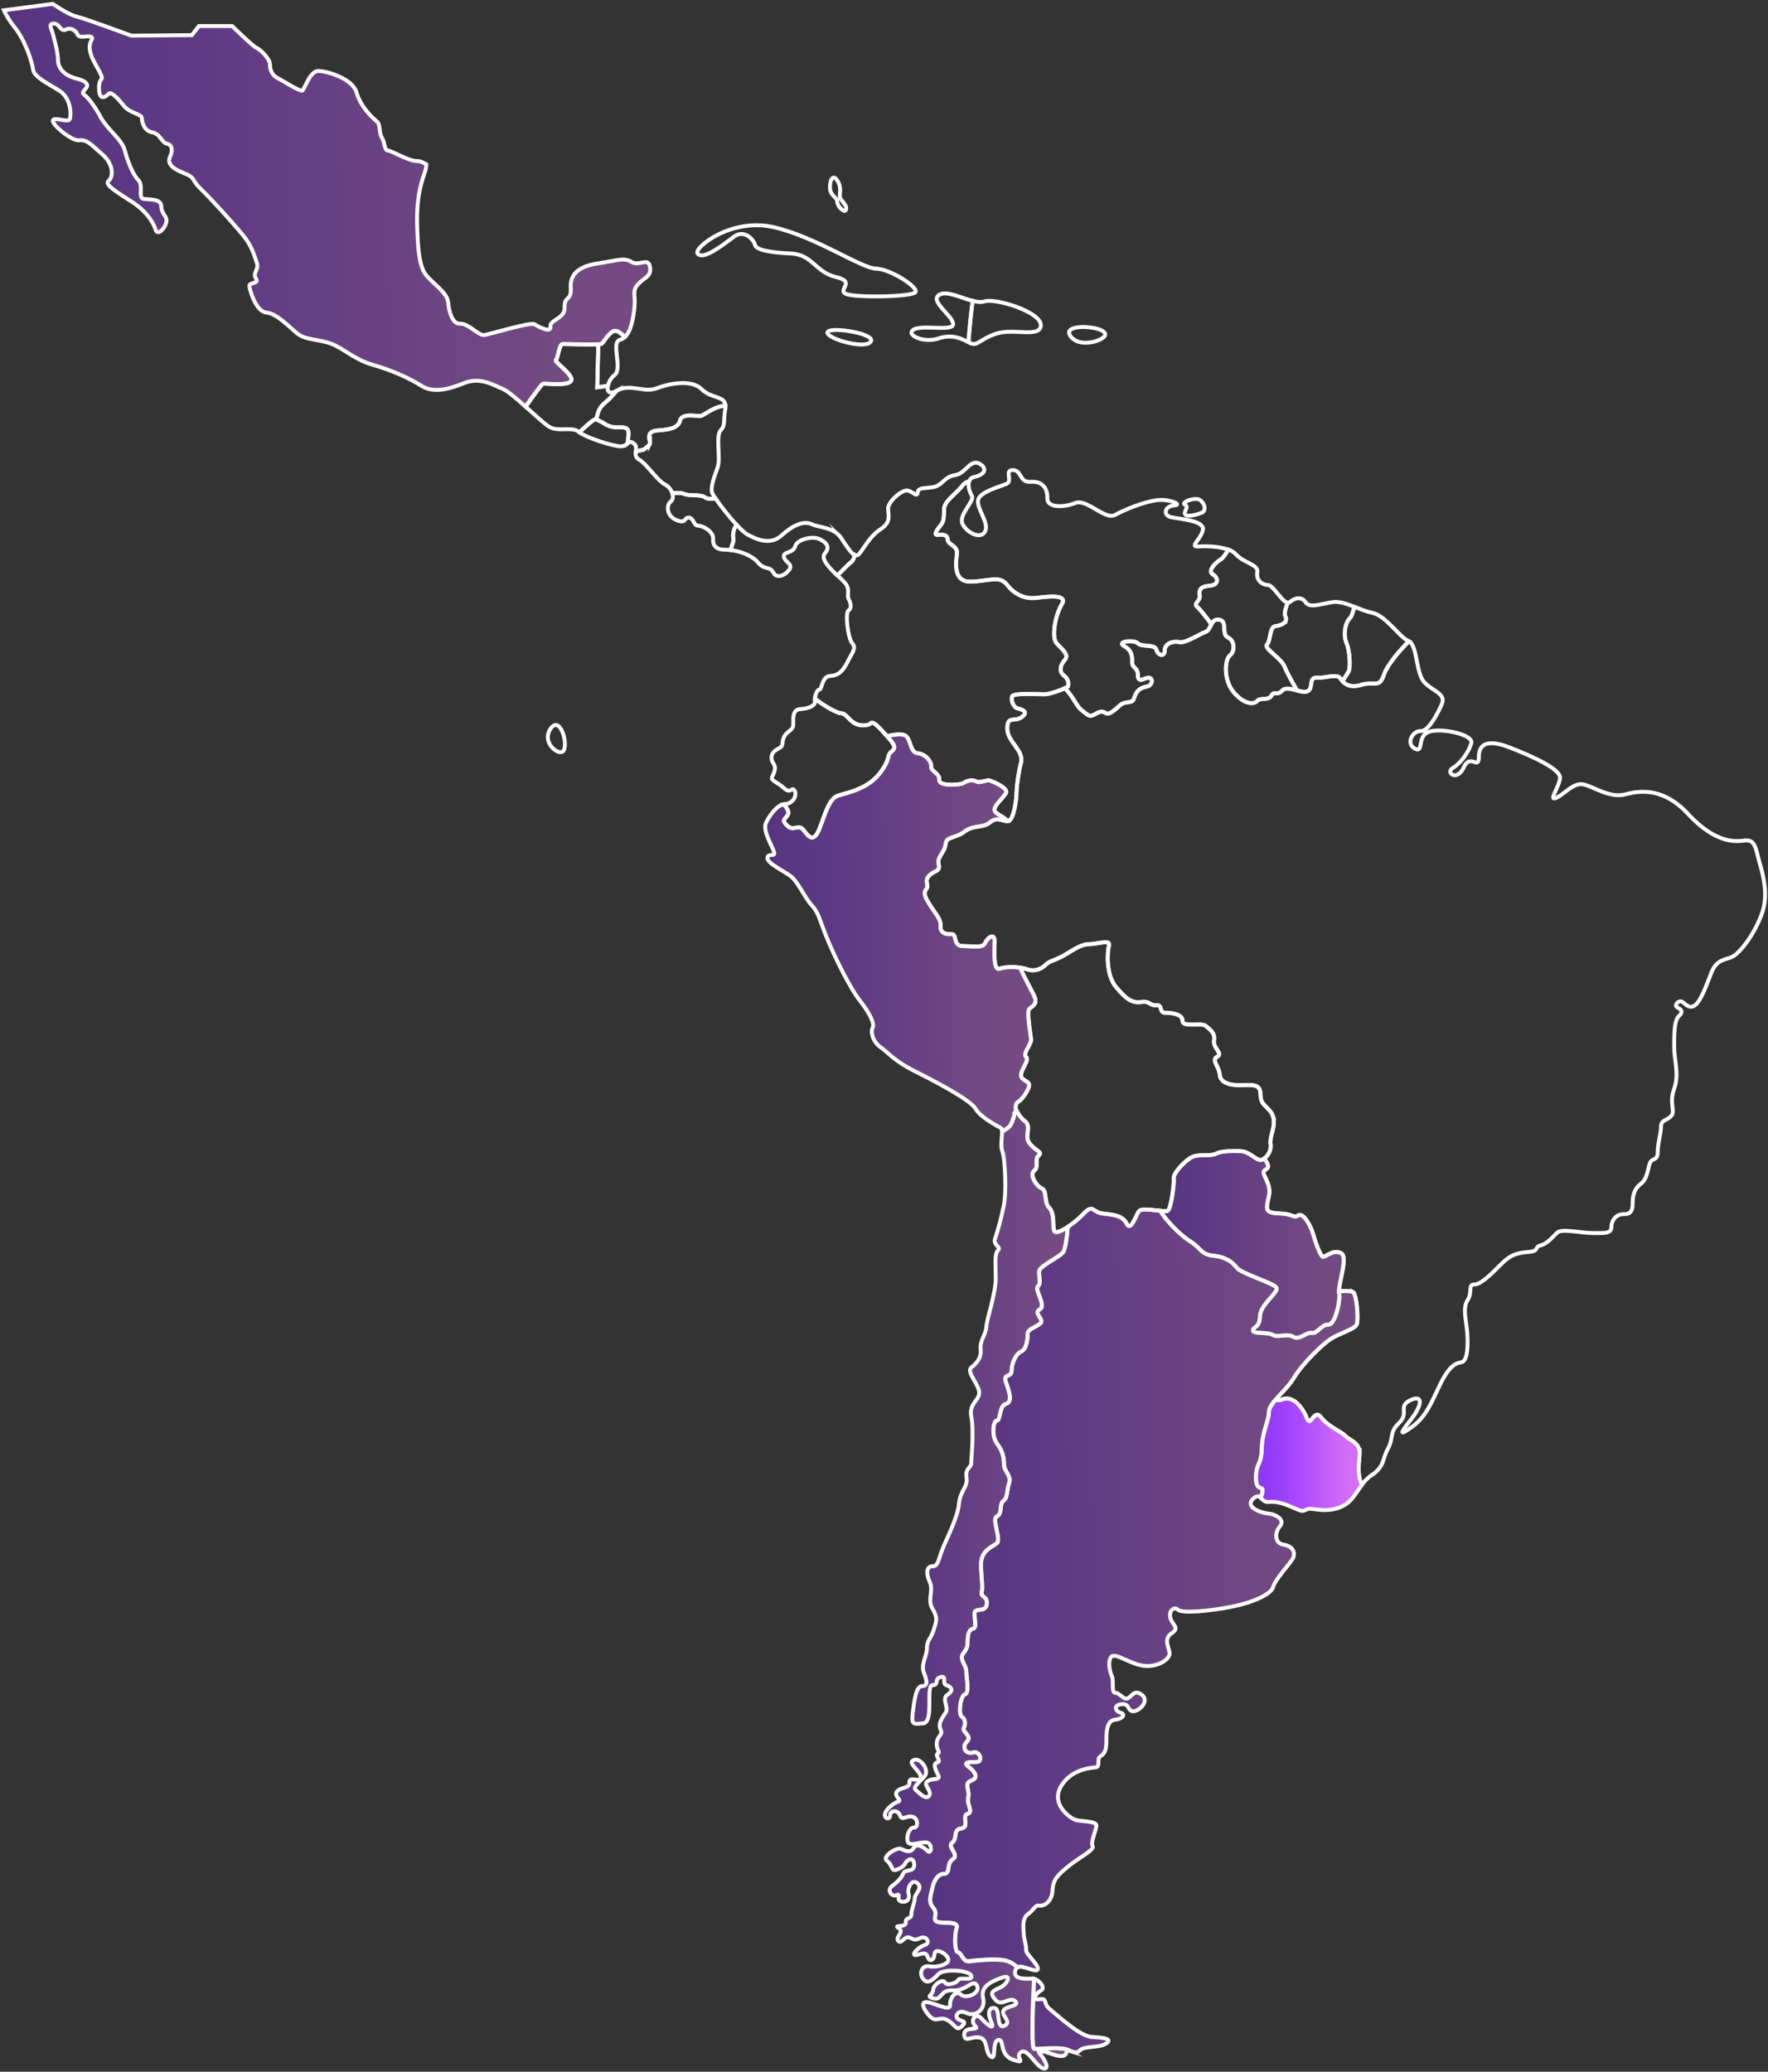<svg width="455" height="533" viewBox="0 0 455 533" fill="none" xmlns="http://www.w3.org/2000/svg">
<rect x="0" y="0" width="455" height="533" fill="#333333" stroke="none"/>
<g style="mix-blend-mode:color-burn">
<path d="M161.54 110.533C160.606 109.243 158.147 110.767 155.566 109.009C154.89 108.542 154.055 108.161 153.182 107.842C153.121 107.879 153.071 107.928 152.985 107.965C152.432 108.124 150.736 109.649 149.102 111.209C150.957 112.672 157.84 114.835 159.733 114.835C160.618 114.835 161.097 114.43 161.503 114.11C161.773 112.402 161.872 110.976 161.552 110.546L161.54 110.533Z" stroke="white" stroke-miterlimit="10"/>
<path d="M167.281 114.172C167.515 113.705 165.88 111.013 169.039 110.768C172.197 110.534 174.545 110.178 175.012 108.186C175.479 106.195 179.228 107.129 180.285 107.019C181.157 106.921 183.947 104.352 186.676 104.45C186.713 101.783 183.099 102.643 180.592 100.148C177.925 97.481 172.099 98.698 168.94 99.915C165.782 101.132 162.144 98.575 158.751 100.517C158.714 100.542 158.678 100.554 158.628 100.579C157.891 101.513 156.871 102.668 155.679 103.627C153.393 105.483 154.019 107.314 153.184 107.842C154.056 108.162 154.892 108.555 155.568 109.01C158.149 110.768 160.607 109.243 161.541 110.534C161.861 110.964 161.762 112.402 161.492 114.098C161.971 113.717 162.328 113.435 163.127 114.098C163.84 114.688 163.704 115.426 163.618 116.163L165.646 115.684C165.646 115.684 167.047 114.627 167.281 114.16V114.172Z" stroke="white" stroke-miterlimit="10"/>
<path d="M139.762 98.698C140.352 98.588 146.435 99.411 147.025 97.875C147.615 96.351 142.453 92.959 143.043 92.602C143.633 92.246 143.867 88.497 144.801 88.497C145.735 88.497 154.289 88.731 154.756 88.497C155.223 88.264 156.87 85.216 158.271 85.105C158.911 85.056 159.918 85.83 160.828 86.703C162.401 85.24 162.966 81.946 163.261 79.279C163.63 75.998 162.536 74.904 164.232 73.097C165.928 71.278 167.748 71.155 167.268 68.611C166.789 66.067 164.478 68.611 162.536 67.394C160.594 66.177 158.898 67.025 153.92 67.763C148.943 68.488 146.644 70.553 146.878 74.068C147.124 77.596 145.182 76.01 145.305 79.046C145.428 82.082 141.421 82.204 141.667 84.023C141.912 85.843 138.508 84.023 137.537 83.409C136.566 82.807 126.131 85.953 124.669 86.199C123.206 86.445 120.539 83.163 118.474 83.286C116.409 83.409 115.561 80.25 115.315 77.706C115.07 75.162 111.186 72.851 109.49 70.553C107.794 68.242 107.548 63.142 107.425 59.872C107.302 56.603 106.933 51.011 109.244 44.583C109.551 43.722 109.699 42.973 109.736 42.297C108.9 41.78 108.076 41.412 107.462 41.449C105.385 41.584 100.726 38.732 99.817 38.732C98.907 38.732 99.043 36.532 98.256 35.365C97.482 34.197 97.998 31.997 96.953 31.21C95.921 30.436 92.811 27.45 91.767 23.824C90.734 20.198 84.38 18.379 82.045 18.256C79.71 18.121 78.419 23.049 77.767 23.308C77.116 23.566 72.716 20.714 71.413 20.063C70.11 19.411 69.471 18.121 69.471 16.56C69.471 14.999 66.743 12.541 65.969 12.283C65.194 12.025 59.749 6.703 59.749 6.703H51.195L49.376 9.038L33.816 9.173C33.816 9.173 21.894 4.761 19.682 4.245C17.482 3.729 13.586 1 13.586 1L1 2.647C1.651 4.024 2.549 5.523 3.901 7.207C6.445 10.366 8.276 15.945 8.51 17.887C8.755 19.829 12.271 21.415 15.306 23.357C18.342 25.299 18.342 29.539 17.973 30.633C17.605 31.727 13.844 29.908 13.61 31.002C13.364 32.095 18.465 36.336 20.407 36.102C22.349 35.856 23.32 37.073 26.356 39.74C29.391 42.407 29.146 45.566 27.929 46.537C26.712 47.508 30.362 49.573 34.234 52.117C38.118 54.661 39.691 57.82 40.06 59.16C40.428 60.499 42.125 59.282 42.727 57.463C43.329 55.644 41.51 55.165 41.51 53.1C41.51 51.035 38.351 51.404 36.901 51.158C35.451 50.912 37.024 47.754 35.574 46.303C34.111 44.841 32.784 41.203 32.059 38.536C31.333 35.869 27.572 33.202 25.987 30.289C24.414 27.376 22.705 25.065 21.611 24.34C20.518 23.615 23.185 22.521 22.214 21.427C21.243 20.333 19.78 20.456 17.961 19.608C16.142 18.76 14.925 17.31 14.925 15.368C14.925 13.426 13.709 8.817 13.106 7.231C12.504 5.658 14.446 5.892 15.048 6.617C15.65 7.342 16.142 8.079 16.99 7.588C17.838 7.108 19.301 7.465 19.903 8.805C20.505 10.132 22.57 8.927 23.541 9.53C24.512 10.132 21.353 10.869 24.512 16.449C27.671 22.029 25.483 18.871 25.483 22.632C25.483 26.392 27.425 24.696 28.027 24.094C28.629 23.492 30.338 25.311 31.911 27.253C33.484 29.195 36.52 29.318 36.52 30.412C36.52 31.506 37.122 33.693 39.187 34.05C41.252 34.418 41.608 36.717 42.948 36.962C44.288 37.208 44.521 38.659 43.796 40.232C43.071 41.805 43.796 43.145 47.188 44.484C50.593 45.824 49.007 46.058 51.674 48.614C54.342 51.158 61.863 59.418 63.449 61.716C65.022 64.014 65.514 65.956 66.116 67.665C66.718 69.361 64.899 70.221 65.87 71.671C66.841 73.134 64.051 72.519 64.174 73.613C64.297 74.707 65.87 80.164 68.537 80.41C71.204 80.656 74.24 83.925 76.428 85.744C78.616 87.563 81.885 87.195 85.166 88.411C88.448 89.628 91.238 92.541 95.97 93.868C100.702 95.208 105.311 97.26 108.347 99.203C111.382 101.144 115.143 100.296 119.396 98.588C123.649 96.892 126.918 99.067 129.351 100.038C130.544 100.518 132.891 102.521 135.239 104.623C137.377 101.55 139.442 98.772 139.712 98.711L139.762 98.698Z" fill="url(#paint0_linear_1021_606)" fill-opacity="0.4" stroke="white" stroke-miterlimit="10"/>
<path d="M155.692 103.628C156.884 102.669 157.904 101.514 158.641 100.58C156.736 101.612 156.159 100.629 156.441 99.29L153.7 99.658L153.983 88.609C151.771 88.707 145.589 88.535 144.802 88.535C143.868 88.535 143.634 92.284 143.044 92.64C142.455 92.997 147.617 96.389 147.027 97.913C146.437 99.437 140.353 98.614 139.763 98.736C139.492 98.798 137.428 101.576 135.289 104.648C137.71 106.799 140.119 109.036 141.287 109.773C143.598 111.224 147.359 109.651 148.932 111.113C148.981 111.15 149.042 111.199 149.104 111.248C150.751 109.687 152.447 108.163 152.988 108.004C154.155 107.647 153.221 105.656 155.679 103.665L155.692 103.628Z" stroke="white" stroke-miterlimit="10"/>
<path d="M154.756 88.508C154.682 88.545 154.388 88.57 153.982 88.582L153.699 99.631L156.44 99.263C156.637 98.316 157.264 97.198 158.161 96.497C160.348 94.801 157.067 88.004 159.611 87.402C160.078 87.279 160.471 87.021 160.828 86.689C159.918 85.829 158.91 85.055 158.271 85.104C156.87 85.227 155.223 88.275 154.756 88.496V88.508Z" stroke="white" stroke-miterlimit="10"/>
<path d="M241.649 75.888C239.216 77.584 245.287 81.222 245.287 83.409C245.287 85.597 235.553 82.992 234.607 85.351C234.127 86.568 238.011 88.264 241.649 87.047C245.041 85.917 247.364 87.097 249.245 88.043C249.515 84.368 249.933 80.226 250.326 77.412C247.254 76.625 243.419 74.646 241.662 75.888H241.649Z" stroke="white" stroke-miterlimit="10"/>
<path d="M256.45 85.83C260.813 84.367 267.855 87.047 267.855 83.642C267.855 80.238 256.204 76.6 253.291 77.57C252.504 77.829 251.46 77.693 250.304 77.398C249.923 80.213 249.505 84.355 249.223 88.03C249.358 88.104 249.505 88.177 249.641 88.239C251.582 89.21 252.062 87.268 256.437 85.818L256.45 85.83Z" stroke="white" stroke-miterlimit="10"/>
<path d="M176.033 127.065C177.237 127.667 180.248 127.065 181.453 127.962C182.03 128.405 183.026 128.417 184.157 128.257C183.8 127.753 183.542 127.335 183.407 127.089C182.559 125.516 184.009 122.358 184.747 120.047C185.472 117.736 184.144 112.156 185.472 110.706C186.812 109.243 186.074 108.395 186.689 105.003C186.726 104.782 186.689 104.634 186.689 104.45C183.96 104.352 181.17 106.92 180.298 107.019C179.241 107.129 175.492 106.195 175.025 108.186C174.558 110.177 172.21 110.534 169.052 110.767C165.893 111.001 167.527 113.705 167.294 114.172C167.06 114.639 165.659 115.696 165.659 115.696L163.631 116.175C163.533 116.937 163.484 117.687 164.479 118.24C166.421 119.334 169.088 123.574 171.153 124.668C172.149 125.197 172.763 126.057 173.021 126.893C174.214 126.794 175.418 126.758 176.033 127.065Z" stroke="white" stroke-miterlimit="10"/>
<path d="M353.053 379.516C356.457 377.082 355.597 375.632 357.183 372.719C358.756 369.806 357.428 368.589 360.096 366.045C362.763 363.501 359.604 361.793 363.008 360.219C366.401 358.646 365.921 361.682 363.131 365.197C360.341 368.725 359.85 369.683 363.5 367.016C367.138 364.349 368.478 360.588 370.543 356.336C372.607 352.095 374.181 350.756 376 350.51C377.819 350.264 377.819 345.778 377.573 342.619C377.327 339.461 376.356 336.548 377.696 334.483C379.035 332.418 377.696 330.476 379.392 330.476C381.088 330.476 383.644 327.932 386.312 325.253C388.979 322.585 390.687 322.34 393.477 322.094C396.267 321.848 394.694 320.877 396.513 320.398C398.332 319.918 399.549 318.21 400.753 317.116C401.97 316.022 406.948 317.239 409.848 317.239C412.749 317.239 414.703 317.485 414.703 315.666C414.703 313.847 416.043 312.384 417.739 312.384C419.435 312.384 420.172 311.905 420.172 309.471C420.172 307.038 420.897 305.587 422.36 304.494C423.823 303.4 424.056 300.978 424.548 299.393C425.039 297.82 426.613 298.778 426.613 296.48C426.613 294.182 427.461 291.625 427.461 289.806C427.461 287.987 429.403 288.233 430.251 286.893C431.099 285.554 429.526 283.858 430.853 280.097C432.193 276.336 430.853 272.82 430.853 269.416C430.853 266.011 430.853 262.496 432.07 261.403C433.286 260.309 432.672 259.706 431.701 259.215C430.73 258.735 431.824 257.396 432.672 257.642C433.52 257.887 434.491 259.706 436.064 258.735C437.637 257.764 439.1 253.635 440.427 250.243C441.767 246.838 443.942 246.961 445.651 246.236C447.347 245.511 450.985 241.381 453.296 235.432C455.606 229.484 453.173 223.658 452.202 219.54C451.231 215.411 449.891 216.259 447.47 216.382C445.036 216.505 440.427 215.89 434.356 209.339C428.284 202.788 422.335 203.268 418.341 204.361C414.334 205.455 410.205 202.42 407.538 201.817C404.87 201.215 402.314 204.607 400.372 205.332C398.43 206.058 401.343 202.42 401.466 200.109C401.589 197.798 394.19 194.529 388.598 192.341C383.018 190.154 380.584 191.247 380.584 194.762C380.584 198.278 378.396 193.669 376.7 197.43C375.004 201.191 371.845 198.769 373.91 197.552C375.975 196.336 377.917 193.546 378.642 191.247C379.367 188.937 370.629 187.118 367.605 188.334C364.569 189.551 366.511 193.914 364.09 192.587C361.669 191.247 363.611 187.978 365.54 188.101C367.482 188.224 369.67 184.217 370.997 181.304C372.337 178.391 368.687 177.9 366.511 175.478C364.348 173.082 364.803 166.076 362.578 164.97C360.206 167.317 357.011 170.992 356.113 173.696C354.958 177.15 353.483 175.171 350.361 176.167C347.239 177.15 345.765 175.835 344.941 174.52C344.118 173.205 340.996 174.52 338.857 174.348C336.719 174.188 338.034 176.978 336.559 177.801C335.084 178.625 331.298 176.154 329.983 177.642C328.668 179.116 327.845 177.642 327.193 178.957C326.53 180.272 324.231 179.448 323.58 180.272C322.916 181.095 320.63 181.587 317.668 178.305C314.706 175.024 315.198 169.604 316.513 168.608C317.828 167.625 317.828 164.835 316.021 164.011C314.214 163.2 316.021 159.746 313.723 159.415C311.425 159.083 311.756 162.045 310.269 162.536C308.794 163.028 305.181 165.498 303.534 165.167C301.887 164.835 299.748 165.498 299.748 167.293C299.748 169.087 297.942 168.608 297.61 167.133C297.278 165.658 293.837 166.482 292.841 165.486C291.858 164.503 287.261 164.995 289.228 166.138C291.194 167.281 291.366 168.436 291.366 170.243C291.366 172.049 292.841 171.558 292.841 173.696C292.841 175.835 294.488 174.348 295.631 174.348C296.774 174.348 296.786 176.326 294.98 176.646C293.173 176.978 292.349 177.961 291.858 179.608C291.366 181.255 289.719 180.1 288.244 181.415C286.769 182.73 285.454 184.045 284.459 183.381C283.476 182.73 282.652 183.222 281.509 183.873C280.354 184.524 279.862 183.873 278.227 182.558C276.998 181.575 276.224 179.203 274.049 177.039C272.746 177.654 270.116 178.6 268.69 178.6C266.772 178.6 260.75 178.17 260.431 179.203C260.099 180.235 260.873 181.992 261.856 182.214C262.839 182.435 264.917 183.037 262.95 184.463C260.984 185.876 259.226 183.971 259.226 187.413C259.226 190.854 263.651 193.103 262.729 196.287C262.25 197.921 261.61 202.137 261.61 203.747C261.61 205.357 260.971 210.863 259.509 211.183C258.046 211.515 256.756 209.892 254.814 211.515C252.872 213.125 250.45 212.154 248.177 213.936C245.915 215.718 243.482 215.067 243.322 217.168C243.162 219.27 241.06 220.401 241.54 222.343C242.031 224.285 240.569 223.805 239.106 225.256C237.656 226.706 239.266 227.677 238.295 228.82C237.324 229.951 238.615 231.733 239.758 233.503C240.888 235.285 242.191 236.575 242.031 238.198C241.872 239.82 243.162 240.459 244.785 240.299C246.407 240.14 245.104 243.372 247.697 243.372C250.291 243.372 252.872 244.023 253.523 242.561C254.175 241.098 255.957 239.968 255.957 242.082C255.957 244.196 255.477 249.849 257.247 249.198C259.029 248.546 262.594 248.706 264.364 249.358C266.146 250.009 267.916 249.358 269.059 248.227C270.189 247.096 271.48 247.096 273.754 245.806C276.015 244.515 278.129 242.893 280.231 242.893C282.332 242.893 285.897 241.602 285.405 243.212C284.926 244.835 284.594 250.82 287.187 253.893C289.781 256.966 291.231 258.109 293.664 257.777C296.086 257.457 295.766 258.748 297.548 258.588C299.33 258.428 298.2 260.53 299.81 260.53C301.42 260.53 304.333 260.849 304.333 262.632C304.333 264.414 309.188 262.963 310.318 263.934C311.449 264.905 312.74 265.716 312.42 267.658C312.088 269.6 314.854 271.063 313.231 271.862C311.609 272.673 313.711 274.283 313.883 276.397C314.042 278.499 316.304 279.31 319.868 279.15C323.432 278.99 324.403 279.31 324.403 281.903C324.403 284.497 326.825 284.816 327.636 287.237C328.447 289.659 326.665 292.412 326.984 294.354C327.23 295.841 326.333 297.426 325.313 298.078C326.554 299.663 326.665 300.376 325.546 301.003C324.072 301.826 327.353 304.125 326.53 307.738C325.706 311.352 325.546 312.015 329.32 312.175C333.093 312.335 332.773 313.49 334.076 312.667C335.391 311.843 337.358 315.469 337.849 317.276C338.341 319.083 339.816 323.347 340.48 323.347C341.143 323.347 343.11 321.381 345.076 322.364C346.908 323.286 344.622 329.456 344.56 332.16C345.924 332.111 347.608 332.111 348.161 332.393C349.145 332.885 349.636 339.522 349.145 340.751C348.653 341.98 344.597 343.086 342.508 344.438C340.418 345.79 335.379 350.584 333.044 354.394C331.655 356.655 329.639 358.523 328.214 360.158C328.89 360.256 329.467 360.219 329.848 360.06C330.954 359.568 332.675 359.568 334.519 361.78C336.362 363.993 336.239 365.713 336.977 365.59C337.714 365.468 338.575 362.641 340.049 364.73C341.524 366.82 345.334 368.417 346.195 369.401C347.055 370.384 349.882 371.121 349.882 373.702C349.882 375.558 349.009 379.049 350.46 382.011C351.148 381.114 351.935 380.241 353.016 379.479L353.053 379.516Z" stroke="white" stroke-miterlimit="10"/>
<path d="M349.922 373.739C349.922 371.158 347.095 370.421 346.234 369.437C345.374 368.454 341.564 366.856 340.089 364.767C338.614 362.678 337.754 365.504 337.016 365.627C336.279 365.75 336.402 364.03 334.558 361.817C332.715 359.605 330.994 359.605 329.888 360.097C329.507 360.269 328.929 360.293 328.253 360.195C327.27 361.313 326.569 362.333 326.569 363.292C326.569 365.627 324.849 368.208 324.726 372.633C324.603 377.058 323.374 376.32 323.251 379.762C323.128 383.203 324.357 382.589 324.849 383.08C325.119 383.351 324.787 384.444 324.443 385.378C324.959 385.833 325.475 386.558 326.606 386.423C328.794 386.177 330.969 387.038 333.649 388.242C336.316 389.459 335.345 387.874 337.901 388.242C340.445 388.611 343.358 388.844 346.148 387.148C348.066 385.981 349.024 383.965 350.511 382.035C349.061 379.073 349.934 375.583 349.934 373.727L349.922 373.739Z" fill="url(#paint1_linear_1021_606)" stroke="white" stroke-miterlimit="10"/>
<path d="M280.97 524.054C277.934 523.931 271.986 518.351 270.167 516.901C268.348 515.438 269.687 513.988 267.5 514.357C265.312 514.713 266.774 512.661 267.979 512.046C269.097 511.481 267.549 509.416 266.062 509.084C265.902 512.341 265.226 526.967 266.098 527.115C266.983 527.262 273.424 526.365 275.316 527.606C276.042 527.84 277.049 528.43 277.811 527.594C279.028 526.254 282.666 526.992 284.608 525.775C286.55 524.558 284.006 524.202 280.97 524.079V524.054ZM348.2 332.43C347.647 332.148 345.975 332.148 344.599 332.197C344.599 332.406 344.599 332.59 344.623 332.75C344.955 335.048 343.48 340.96 341.833 340.8C340.187 340.641 338.871 343.271 337.556 342.939C336.241 342.607 334.434 344.905 332.788 343.922C331.141 342.939 328.842 344.254 327.527 343.431C326.212 342.607 322.439 343.271 322.439 342.288C322.439 341.304 324.246 341.636 324.246 338.674C324.246 335.712 329.174 332.43 328.51 331.287C327.859 330.132 319.477 327.674 318.321 326.187C317.166 324.712 315.531 323.397 312.25 323.065C308.968 322.733 309.128 321.098 306.178 319.279C303.708 317.768 299.873 313.749 298.583 311.499C296.579 311.29 293.74 310.873 293.175 311.549C292.364 312.519 291.073 317.042 289.942 314.781C288.812 312.52 286.058 312.52 283.637 312.188C281.216 311.868 281.376 309.607 278.782 312.347C277.627 313.577 276.128 314.781 274.776 315.654C274.616 318.272 274.136 321.209 273.657 322.057C272.993 323.212 267.586 325.671 267.413 326.986C267.254 328.301 268.065 330.107 267.082 330.931C266.098 331.754 269.38 335.859 267.573 336.843C265.767 337.826 268.888 339.473 267.733 340.456C266.578 341.439 264.451 341.931 264.451 343.086C264.451 344.242 264.292 347.032 262.804 347.683C261.33 348.347 260.334 350.805 260.334 352.612C260.334 354.418 258.036 353.263 258.859 355.574C259.683 357.872 260.666 360.674 258.859 361.166C257.052 361.658 257.544 365.443 256.561 365.443C255.578 365.443 255.086 369.388 256.561 371.355C258.036 373.321 258.368 374.968 258.368 376.775C258.368 378.582 260.334 379.565 259.683 381.544C259.031 383.51 259.351 385.329 258.208 386.141C257.052 386.964 258.048 389.422 256.561 390.086C255.086 390.737 257.716 395.998 256.561 396.981C255.418 397.964 252.456 398.788 252.456 402.401C252.456 406.015 253.009 408.055 252.616 409.628C252.284 410.943 254.262 410.611 253.931 412.75C253.599 414.876 250.969 413.573 250.809 414.876C250.649 416.191 251.46 418.821 250.477 418.981C249.494 419.141 249.002 420.124 249.002 422.435C249.002 424.746 247.687 425.065 247.527 426.208C247.355 427.351 248.67 428.679 248.67 429.981C248.67 431.284 249.494 435.733 248.338 435.893C247.183 436.053 246.532 440.994 247.515 441.645C248.498 442.297 248.498 443.612 248.007 444.595C247.515 445.578 250.305 446.562 248.83 448.049C247.355 449.524 248.523 451.429 250.477 450.839C252.124 450.347 253.107 453.297 251.3 453.297C249.494 453.297 247.687 453.297 249.162 454.452C250.637 455.595 252.112 457.242 249.985 458.066C247.847 458.889 249.653 460.364 249.162 462.343C248.67 464.309 250.637 466.128 249.002 466.62C247.355 467.111 249.653 470.074 247.355 470.405C245.057 470.737 246.532 472.864 245.057 474.019C243.582 475.162 247.023 477.141 245.217 478.284C243.41 479.427 244.725 482.057 242.918 482.057C241.111 482.057 240.128 484.515 239.956 485.67C239.796 486.813 238.641 489.124 240.116 490.759C241.591 492.406 239.784 493.721 241.099 494.372C242.414 495.024 246.851 494.04 246.188 496.019C245.536 497.986 245.696 502.263 246.519 502.263C247.343 502.263 247.834 504.721 249.15 504.561C250.465 504.389 256.376 503.738 258.847 504.389C260.064 504.721 261.084 505.446 261.797 506.097C263.21 505.471 266.283 507.486 266.983 506.786C267.831 505.938 263.948 502.779 264.07 501.685C264.193 500.591 263.468 498.772 263.468 497.556C263.468 496.339 262.866 493.672 264.562 492.455C266.258 491.238 266.381 490.034 267.475 490.267C268.569 490.513 270.757 489.296 270.867 486.383C270.99 483.47 272.33 482.377 274.751 480.312C277.393 478.062 281.794 475.948 281.179 474.977C280.577 474.007 282.15 470.848 282.15 469.643C282.15 468.439 278.02 468.672 276.693 468.181C275.353 467.689 270.511 464.297 272.932 459.811C275.353 455.325 280.454 454.833 281.916 454.71C283.379 454.587 282.039 452.522 283.256 451.797C284.473 451.072 284.719 449.855 284.719 448.036C284.719 445.972 284.719 442.702 286.906 442.456C289.094 442.211 289.696 440.994 288.369 440.637C287.029 440.269 286.427 438.695 288.615 438.45C290.803 438.204 290.077 440.269 291.651 440.269C293.224 440.269 295.903 437.602 293.838 436.016C291.774 434.443 291.171 436.741 290.077 436.987C288.984 437.221 288.136 435.524 287.042 435.524C285.948 435.524 286.673 432.489 286.194 431.395C285.702 430.301 284.977 427.634 285.948 426.294C286.919 424.954 291.048 428.359 294.686 428.605C298.325 428.851 300.992 426.786 300.992 425.446C300.992 424.106 299.295 421.685 301.483 420.235C303.671 418.772 301.852 418.293 301.237 416.351C300.635 414.409 302.208 413.192 303.179 414.163C304.15 415.134 311.316 414.532 317.252 413.315C323.201 412.098 327.33 409.911 327.687 408.215C328.056 406.519 331.817 402.512 332.665 401.049C333.513 399.587 332.788 397.768 330.354 397.411C327.933 397.055 328.043 394.252 329.383 392.679C330.723 391.106 328.658 389.643 326.347 389.398C324.037 389.152 320.399 387.579 322.463 385.637C323.459 384.703 323.938 384.887 324.43 385.317C324.774 384.395 325.106 383.289 324.835 383.019C324.344 382.527 323.115 383.142 323.238 379.7C323.361 376.259 324.59 376.996 324.713 372.572C324.836 368.147 326.556 365.566 326.556 363.231C326.556 360.896 330.735 358.192 333.07 354.381C335.405 350.571 340.445 345.778 342.534 344.426C344.623 343.074 348.679 341.968 349.171 340.739C349.663 339.51 349.171 332.873 348.188 332.381L348.2 332.43Z" fill="url(#paint2_linear_1021_606)" fill-opacity="0.4" stroke="white" stroke-miterlimit="10"/>
<path d="M249.173 504.598C247.858 504.758 247.367 502.3 246.543 502.3C245.72 502.3 245.56 498.023 246.211 496.056C246.875 494.09 242.438 495.073 241.123 494.41C239.808 493.758 241.615 492.443 240.14 490.796C238.665 489.161 239.808 486.851 239.98 485.708C240.14 484.552 241.123 482.094 242.942 482.094C244.761 482.094 243.434 479.464 245.24 478.321C247.047 477.178 243.593 475.199 245.081 474.056C246.555 472.901 245.08 470.762 247.379 470.443C249.677 470.111 247.379 467.149 249.026 466.657C250.673 466.166 248.694 464.359 249.186 462.38C249.677 460.413 247.87 458.926 250.009 458.103C252.148 457.279 250.673 455.645 249.186 454.489C247.711 453.334 249.517 453.334 251.324 453.334C253.131 453.334 252.148 450.384 250.501 450.876C248.546 451.454 247.379 449.561 248.854 448.086C250.329 446.599 247.539 445.616 248.03 444.632C248.522 443.649 248.522 442.334 247.539 441.683C246.555 441.031 247.207 436.09 248.362 435.931C249.505 435.771 248.694 431.334 248.694 430.019C248.694 428.704 247.379 427.389 247.551 426.245C247.711 425.09 249.026 424.771 249.026 422.472C249.026 420.174 249.517 419.178 250.501 419.019C251.484 418.859 250.66 416.229 250.833 414.913C250.992 413.598 253.623 414.913 253.954 412.787C254.286 410.649 252.307 410.98 252.639 409.665C253.033 408.092 252.479 406.052 252.479 402.438C252.479 398.825 255.442 398.001 256.585 397.018C257.74 396.035 255.11 390.775 256.585 390.123C258.059 389.459 257.076 387.001 258.231 386.178C259.387 385.354 259.055 383.548 259.706 381.581C260.37 379.602 258.391 378.619 258.391 376.812C258.391 375.006 258.059 373.359 256.585 371.392C255.11 369.426 255.601 365.48 256.585 365.48C257.568 365.48 257.076 361.707 258.883 361.203C260.69 360.712 259.706 357.922 258.883 355.611C258.059 353.313 260.358 354.468 260.358 352.649C260.358 350.83 261.341 348.384 262.828 347.72C264.303 347.069 264.475 344.279 264.475 343.124C264.475 341.968 266.614 341.477 267.757 340.493C268.912 339.51 265.79 337.863 267.597 336.88C269.404 335.897 266.122 331.792 267.105 330.968C268.089 330.145 267.265 328.338 267.437 327.023C267.597 325.708 273.017 323.25 273.681 322.094C274.16 321.259 274.64 318.309 274.799 315.691C273.103 316.785 271.628 317.375 271.358 316.748C270.879 315.617 271.518 312.213 270.067 310.762C268.605 309.3 269.588 306.387 268.126 305.748C266.663 305.096 264.893 302.183 266.184 301.213C267.474 300.242 266.184 298.3 267.314 297.329C268.445 296.358 266.663 296.198 265.053 294.256C263.443 292.314 265.704 289.893 263.762 288.43C261.82 286.968 261.82 285.198 261.341 286.009C260.862 286.82 260.69 289.573 259.08 290.384C258.809 290.52 258.391 290.839 257.887 291.245C257.9 292.584 257.42 294.846 257.949 296.173C258.674 297.992 259.043 306.854 258.318 310.246C257.592 313.651 256.855 316.428 256.13 318.493C255.405 320.558 257.826 320.681 256.855 321.652C255.884 322.623 256.253 325.056 256.253 328.928C256.253 332.8 253.942 339.363 253.819 341.428C253.696 343.492 252.123 344.82 252.369 347.13C252.615 349.441 251.275 350.768 249.948 351.862C248.608 352.956 252.135 356.471 252.012 358.413C251.89 360.355 249.345 361.203 249.948 364.362C250.71 368.307 249.948 375.043 249.948 376.382C249.948 377.722 248.374 377.599 248.731 380.143C249.1 382.687 247.158 383.302 246.789 386.94C246.42 390.578 243.63 395.801 242.536 398.591C241.442 401.381 241.442 402.967 239.992 402.967C238.542 402.967 238.173 404.54 239.267 406.974C240.361 409.395 238.542 411.46 239.992 413.893C241.442 416.315 240.963 417.175 240.238 419.473C239.513 421.784 238.542 421.895 238.542 424.082C238.542 426.27 236.846 428.089 237.817 430.51C238.788 432.944 238.542 433.792 237.325 433.792C236.108 433.792 235.506 435.734 235.014 439.741C234.535 443.747 234.646 443.624 237.559 443.379C240.472 443.145 238.161 433.546 239.992 433.546C241.823 433.546 240.238 431.973 242.057 431.481C243.876 431.002 242.303 433.177 243.52 433.546C244.736 433.915 245.584 434.886 243.888 435.967C242.192 437.061 244.257 439.249 243.397 440.576C242.536 441.904 241.332 443.366 242.057 444.952C242.782 446.525 241.209 446.414 241.086 448.467C240.963 450.532 242.18 450.655 241.332 451.134C240.484 451.626 242.426 453.199 241.209 453.445C239.992 453.691 240.73 455.264 241.455 456.726C242.18 458.177 239.882 457.329 238.665 458.3C237.448 459.271 239.882 460.598 239.144 461.938C238.419 463.277 236.477 461.212 235.629 460.475C234.781 459.737 236.969 458.287 238.05 456.837C239.144 455.387 236.956 452.105 235.137 452.83C233.318 453.555 236.956 455.62 236.956 457.206C236.956 458.791 233.921 456.837 234.043 458.545C234.166 460.241 231.979 459.639 230.885 460.856C229.791 462.073 232.347 463.167 231.131 463.523C229.914 463.88 227.849 465.588 227.726 466.792C227.603 468.009 229.066 468.255 229.066 467.038C229.066 465.821 231.008 465.465 231.61 467.038C232.212 468.611 233.073 467.038 234.769 467.407C236.465 467.776 236.231 470.32 235.248 470.197C234.277 470.074 233.306 471.77 233.552 473.589C233.798 475.408 237.19 473.589 238.652 474.081C240.115 474.56 239.623 477.117 238.775 476.268C237.927 475.42 235.985 473.958 235.137 475.42C234.289 476.871 232.95 476.146 231.856 475.666C230.762 475.175 226.878 477.731 228.218 478.702C229.557 479.673 229.434 481.246 230.283 481.123C231.131 481 232.47 480.398 232.95 479.427C233.429 478.456 235.137 477.485 235.26 479.661C235.383 481.848 232.95 480.755 232.47 481.971C231.991 483.188 231.008 484.159 229.557 485.253C228.095 486.347 229.557 488.166 230.774 487.564C231.991 486.949 230.405 489.014 232.114 489.26C233.687 489.481 234.179 488.289 233.81 487.072C233.441 485.855 234.658 483.188 236.121 484.528C237.571 485.867 235.395 487.195 235.395 488.412C235.395 489.628 234.547 491.202 234.547 492.541C234.547 493.881 232.974 493.144 233.097 494.606C233.22 496.069 229.705 495.085 231.278 496.069C232.851 497.04 230.307 498.367 231.155 499.338C232.003 500.309 232.728 497.998 234.068 498.49C235.408 498.982 235.162 499.338 236.858 498.613C238.554 497.888 239.525 499.953 237.952 500.432C236.379 500.911 234.67 502.743 235.408 502.976C236.133 503.222 238.198 501.759 238.689 503.332C239.169 504.906 240.385 504.426 240.508 502.73C240.631 501.034 243.544 502.484 244.023 503.947C244.515 505.397 240.988 506.258 239.169 505.889C237.35 505.52 236.379 507.585 237.595 509.158C238.812 510.732 240.263 509.158 241.602 507.819C242.942 506.479 249.493 506.848 249.972 508.31C250.451 509.761 246.936 508.556 246.58 509.404C246.211 510.252 243.544 510.977 243.175 510.019C242.807 509.048 240.263 510.387 240.14 511.961C240.017 513.534 238.075 513.534 240.263 514.148C242.45 514.751 241.836 511.838 245.24 512.083C248.645 512.329 250.464 508.925 251.435 510.867C252.406 512.809 248.645 514.382 247.305 513.165C245.965 511.948 244.392 514.013 244.515 515.832C244.638 517.651 240.631 515.353 238.689 515.107C236.747 514.861 237.595 516.926 239.292 518.745C240.988 520.564 241.959 518.499 244.023 519.839C246.088 521.179 246.088 522.629 247.539 521.301C249.001 519.962 247.539 520.085 246.568 519.482C245.597 518.868 246.445 516.815 248.755 517.909C251.066 519.003 253.733 516.938 253.008 514.025C252.283 511.112 255.073 509.773 257.863 508.802C260.653 507.831 259.202 510.621 257.138 511.469C255.073 512.317 254.716 512.932 256.29 514.628C257.863 516.324 259.928 513.534 261.267 514.873C262.607 516.213 258.846 515.967 258.231 517.307C257.629 518.634 260.542 520.22 258.477 521.191C256.412 522.162 257.383 517.184 256.167 516.705C254.95 516.213 253.856 517.319 255.073 520.109C256.29 522.899 253.61 520.466 252.406 519.138C251.189 517.799 249.493 519.753 250.943 521.203C252.406 522.666 248.153 521.08 248.153 523.391C248.153 525.702 249.972 523.76 252.16 524.239C254.348 524.718 253.377 527.877 254.95 529.094C256.523 530.311 255.196 525.21 256.892 524.841C258.588 524.472 257.015 528.725 260.776 529.942C264.537 531.159 261.022 529.217 262.718 528C264.414 526.783 266.601 531.638 268.42 532.13C270.239 532.621 269.023 529.942 267.695 528.492C266.356 527.041 269.035 527.889 270.854 528.492C272.673 529.106 274.136 529.34 274.492 528.012C274.627 527.508 274.971 527.521 275.402 527.656C273.509 526.414 267.068 527.324 266.184 527.164C265.311 527.017 265.987 512.477 266.147 509.134C266.011 509.109 265.889 509.06 265.753 509.06C264.18 509.06 260.653 509.429 261.267 506.995C261.378 506.565 261.599 506.319 261.906 506.184C261.194 505.533 260.173 504.807 258.957 504.476C256.486 503.824 250.574 504.476 249.259 504.648L249.173 504.598Z" fill="url(#paint3_linear_1021_606)" fill-opacity="0.4" stroke="white" stroke-miterlimit="10"/>
<path d="M345.114 322.401C343.147 321.418 341.169 323.384 340.517 323.384C339.866 323.384 338.379 319.12 337.887 317.313C337.395 315.506 335.429 311.893 334.114 312.704C332.799 313.527 333.131 312.384 329.357 312.212C325.572 312.04 325.744 311.389 326.567 307.775C327.391 304.162 324.109 301.864 325.584 301.04C326.702 300.426 326.604 299.7 325.351 298.115C325.043 298.312 324.724 298.434 324.429 298.434C323.138 298.434 321.516 296.173 319.254 296.173C316.993 296.173 314.559 296.013 312.937 296.824C311.315 297.636 308.242 296.665 306.3 297.955C304.358 299.246 301.937 301.999 302.097 303.129C302.256 304.26 301.445 311.217 300.474 311.549C300.179 311.647 299.454 311.585 298.594 311.499C299.884 313.749 303.731 317.768 306.189 319.279C309.151 321.086 308.979 322.733 312.261 323.065C315.543 323.384 317.19 324.712 318.333 326.187C319.488 327.662 327.858 330.132 328.521 331.287C329.173 332.43 324.257 335.724 324.257 338.674C324.257 341.624 322.45 341.304 322.45 342.288C322.45 343.271 326.223 342.619 327.538 343.431C328.853 344.254 331.152 342.939 332.799 343.922C334.446 344.905 336.252 342.607 337.567 342.939C338.883 343.271 340.198 340.641 341.845 340.8C343.492 340.96 344.966 335.048 344.635 332.75C344.303 330.452 347.105 323.384 345.126 322.401H345.114Z" fill="url(#paint4_linear_1021_606)" fill-opacity="0.4" stroke="white" stroke-miterlimit="10"/>
<path d="M188.726 138.497C188.542 137.87 188.652 136.247 189.562 135.018C187.571 132.88 185.346 129.991 184.154 128.271C183.023 128.418 182.028 128.406 181.45 127.976C180.245 127.078 177.234 127.681 176.03 127.078C175.415 126.771 174.199 126.808 173.019 126.906C173.301 127.804 173.166 128.676 172.601 129.057C171.507 129.782 171.384 132.695 174.063 133.789C176.73 134.883 175.882 133.175 177.222 133.175C178.562 133.175 178.439 135.239 179.643 135.239C180.848 135.239 183.65 136.702 183.527 138.644C183.404 140.586 184.498 141.434 186.686 141.434C187.079 141.434 187.534 141.471 188.013 141.532C188.382 140.23 188.935 139.185 188.751 138.509L188.726 138.497Z" stroke="white" stroke-miterlimit="10"/>
<path d="M216.531 138.496C214.589 135.583 211.074 135.829 208.886 134.858C206.699 133.887 203.909 135.227 201.119 137.771C198.329 140.315 194.814 138.865 192.38 137.525C191.655 137.132 190.647 136.173 189.565 135.006C188.656 136.235 188.558 137.857 188.73 138.484C188.926 139.16 188.373 140.205 187.992 141.507C190.401 141.802 193.523 142.859 195.047 144.691C196.866 146.878 197.96 145.416 199.054 147.358C200.148 149.3 202.692 147.481 203.294 146.264C203.909 145.047 201.954 144.568 201.721 143.228C201.475 141.888 204.142 142.38 204.634 140.561C205.113 138.742 208.997 137.894 210.705 138.619C212.401 139.344 213.864 140.561 212.279 142.38C211.099 143.732 213.495 146.178 215.499 148.071C216.9 146.62 218.522 144.973 219.186 144.494C219.555 144.224 219.788 143.572 219.936 142.773C218.977 142.319 217.859 140.512 216.519 138.484L216.531 138.496Z" stroke="white" stroke-miterlimit="10"/>
<path d="M219.91 186.062C221.422 186.947 223.572 186.701 224.089 186.062C224.593 185.435 225.981 186.824 228.009 189.098C228.095 189.196 228.169 189.282 228.255 189.38C229.951 189.011 232.102 188.692 232.963 189.233C234.487 190.191 234.106 193.62 236.195 193.805C238.284 193.989 239.808 196.091 239.624 197.234C239.427 198.377 241.91 198.942 241.714 200.663C241.529 202.371 247.244 202.003 247.994 201.425C248.756 200.847 250.28 200.479 251.227 201.044C252.185 201.609 253.894 200.479 254.852 200.847C255.811 201.228 259.609 202.752 258.847 204.092C258.085 205.432 255.418 207.521 255.995 208.664C256.45 209.561 258.441 210.127 259.252 211.258C259.338 211.258 259.424 211.258 259.523 211.233C260.985 210.913 261.624 205.407 261.624 203.797C261.624 202.187 262.276 197.971 262.743 196.337C263.665 193.153 259.24 190.917 259.24 187.463C259.24 184.009 260.985 185.927 262.964 184.513C264.931 183.087 262.853 182.485 261.87 182.264C260.887 182.043 260.125 180.297 260.445 179.253C260.776 178.208 266.799 178.65 268.704 178.65C270.609 178.65 274.775 176.905 274.837 176.622C274.898 176.352 275.329 174.976 273.854 173.833C272.379 172.689 272.92 171.043 274.075 169.727C275.23 168.412 273.362 167.097 271.936 165.512C270.511 163.926 271.604 158.174 273.251 155.495C274.886 152.815 269.908 153.418 266.848 153.799C263.788 154.18 261.157 152.975 259.191 150.456C257.224 147.936 254.545 149.522 249.838 149.632C245.13 149.743 246.064 144.433 246.286 142.405C246.507 140.377 243.877 140.107 243.877 138.792C243.877 137.477 242.512 137.477 241.308 137.587C240.103 137.698 241.308 136.112 242.131 135.068C242.955 134.023 242.893 133.2 242.955 131.012C243.016 128.824 246.187 126.968 247.773 124.83C248.166 124.313 248.756 123.982 249.432 123.773C249.629 123.256 250.01 122.851 250.759 122.703C253.181 122.212 254.397 120.638 252.087 119.299C249.776 117.959 248.449 121.855 245.905 122.212C243.36 122.58 242.869 124.154 241.173 125.002C239.477 125.85 236.318 125.125 236.195 126.575C236.06 128.16 235.101 126.575 233.651 126.206C232.188 125.837 228.427 129.119 228.55 130.938C228.673 132.757 229.275 134.453 226.608 136.162C223.941 137.858 222.356 141.016 221.151 142.467C220.783 142.909 220.377 142.946 219.959 142.749C219.799 143.548 219.566 144.187 219.209 144.47C218.533 144.962 216.923 146.609 215.522 148.047C216.21 148.698 216.837 149.288 217.28 149.755C218.976 151.574 217.882 153.037 218.374 154.008C218.853 154.979 219.345 156.429 218.374 157.043C217.403 157.646 218.251 164.32 219.345 165.536C220.438 166.753 219.345 167.847 218.128 170.268C216.911 172.689 215.817 173.783 213.642 173.906C211.454 174.029 211.577 177.434 210.852 177.434C210.274 177.434 209.856 178.663 209.758 179.72C211.798 181.428 215.461 183.505 216.518 183.505C217.661 183.505 218.423 185.152 219.934 186.037L219.91 186.062Z" stroke="white" stroke-miterlimit="10"/>
<path d="M327.65 287.285C326.839 284.864 324.418 284.532 324.418 281.951C324.418 279.37 323.447 279.038 319.882 279.198C316.318 279.358 314.057 278.547 313.897 276.445C313.737 274.343 311.635 272.721 313.246 271.91C314.868 271.099 312.115 269.648 312.434 267.706C312.754 265.764 311.463 264.953 310.333 263.982C309.202 263.011 304.347 264.474 304.347 262.679C304.347 260.885 301.434 260.578 299.824 260.578C298.214 260.578 299.345 258.476 297.563 258.636C295.78 258.796 296.1 257.493 293.679 257.825C291.258 258.144 289.795 257.013 287.202 253.941C284.608 250.868 284.94 244.883 285.419 243.26C285.911 241.65 282.347 242.941 280.245 242.941C278.143 242.941 276.042 244.563 273.768 245.853C271.506 247.156 270.216 247.144 269.073 248.275C267.942 249.406 266.16 250.057 264.378 249.406C263.886 249.221 263.235 249.086 262.547 248.988C263.505 251.372 265.804 255.28 266.32 256.682C266.971 258.464 265.509 258.943 264.857 259.594C264.206 260.234 265.177 266.059 265.336 267.362C265.496 268.653 263.075 271.086 264.034 271.897C265.005 272.709 262.743 275.13 262.743 276.592C262.743 278.055 264.845 278.043 264.845 279.173C264.845 280.304 263.063 282.898 261.932 283.549C261.342 283.893 261.33 284.803 261.465 285.798C261.809 285.688 262.043 287.162 263.702 288.404C265.644 289.866 263.382 292.288 264.992 294.23C266.615 296.171 268.397 296.331 267.254 297.302C266.123 298.273 267.414 300.215 266.123 301.186C264.833 302.157 266.602 305.07 268.065 305.721C269.528 306.36 268.544 309.273 270.007 310.736C271.457 312.186 270.818 315.591 271.297 316.722C271.789 317.852 276.152 315.099 278.746 312.346C281.339 309.593 281.179 311.867 283.6 312.186C286.022 312.518 288.775 312.518 289.906 314.78C291.036 317.041 292.327 312.518 293.138 311.547C293.949 310.576 299.443 311.867 300.414 311.547C301.385 311.228 302.196 304.271 302.036 303.128C301.877 301.997 304.298 299.244 306.24 297.954C308.182 296.651 311.254 297.634 312.877 296.823C314.499 296.012 316.92 296.171 319.194 296.171C321.468 296.171 323.078 298.433 324.369 298.433C325.659 298.433 327.281 296.331 326.962 294.389C326.642 292.447 328.425 289.694 327.613 287.273L327.65 287.285Z" stroke="white" stroke-miterlimit="10"/>
<path d="M261.303 285.984C261.377 285.873 261.438 285.824 261.487 285.799C261.34 284.816 261.352 283.894 261.954 283.55C263.085 282.899 264.867 280.318 264.867 279.175C264.867 278.032 262.765 278.044 262.765 276.594C262.765 275.143 265.027 272.71 264.056 271.899C263.085 271.088 265.519 268.666 265.359 267.363C265.199 266.061 264.228 260.247 264.879 259.596C265.531 258.944 266.981 258.465 266.342 256.683C265.826 255.269 263.528 251.361 262.569 248.989C260.762 248.731 258.562 248.78 257.284 249.247C255.502 249.898 255.993 244.232 255.993 242.131C255.993 240.029 254.211 241.16 253.56 242.61C252.908 244.073 250.327 243.421 247.734 243.421C245.141 243.421 246.444 240.189 244.821 240.349C243.199 240.508 241.908 239.869 242.068 238.247C242.228 236.624 240.937 235.334 239.794 233.552C238.663 231.77 237.361 230 238.332 228.869C239.303 227.738 237.693 226.767 239.143 225.305C240.605 223.842 242.056 224.334 241.576 222.392C241.097 220.45 243.186 219.319 243.359 217.218C243.518 215.116 245.952 215.767 248.213 213.985C250.475 212.203 252.908 213.174 254.85 211.564C256.669 210.04 257.923 211.355 259.275 211.257C258.464 210.126 256.473 209.56 256.018 208.663C255.453 207.52 258.107 205.418 258.869 204.091C259.631 202.764 255.821 201.24 254.875 200.846C253.916 200.465 252.208 201.608 251.249 201.043C250.29 200.478 248.779 200.846 248.017 201.424C247.255 201.989 241.54 202.37 241.736 200.662C241.921 198.941 239.45 198.376 239.647 197.233C239.831 196.09 238.307 194 236.218 193.804C234.128 193.619 234.509 190.19 232.985 189.232C232.125 188.691 229.974 189.01 228.278 189.379C230.109 191.444 230.761 192.304 229.544 193.275C227.934 194.566 229.544 194.787 226.508 198.843C223.472 202.899 218.286 203.907 215.754 204.669C213.222 205.431 212.214 210.101 210.825 213.395C209.436 216.689 208.293 215.546 206.904 213.653C205.516 211.76 204.373 214.022 202.726 212.51C201.079 210.998 201.841 210.998 202.726 209.72C203.205 209.044 202.676 207.95 201.669 206.906C199.862 207.274 198.031 209.782 197.133 211.687C196.162 213.752 198.829 217.758 199.198 219.209C199.567 220.659 197.736 219.332 197.502 220.659C197.256 221.999 201.509 223.941 203.451 225.391C205.393 226.853 207.089 230.971 208.908 232.913C210.727 234.855 210.85 236.551 212.792 241.283C214.734 246.015 218.617 254.028 221.284 257.42C223.952 260.825 225.168 263.492 224.566 264.463C223.964 265.434 224.689 268.101 226.631 269.441C228.573 270.768 230.146 272.956 235.247 275.512C240.347 278.056 249.688 282.911 251.028 285.222C252.368 287.532 256.731 289.708 257.579 290.2C257.812 290.335 257.886 290.716 257.886 291.22C258.39 290.802 258.808 290.495 259.078 290.359C260.701 289.548 260.86 286.807 261.34 285.984H261.303Z" fill="url(#paint5_linear_1021_606)" fill-opacity="0.4" stroke="white" stroke-miterlimit="10"/>
<path d="M247.759 124.852C246.174 126.991 243.003 128.847 242.941 131.035C242.892 133.222 242.941 134.046 242.118 135.09C241.294 136.135 240.09 137.708 241.294 137.61C242.499 137.499 243.863 137.499 243.863 138.815C243.863 140.13 246.493 140.4 246.272 142.428C246.051 144.456 245.129 149.766 249.824 149.655C254.531 149.544 257.211 147.959 259.177 150.478C261.144 152.998 263.774 154.202 266.834 153.821C269.895 153.44 274.872 152.838 273.238 155.518C271.603 158.197 270.497 163.949 271.923 165.534C273.348 167.12 275.204 168.435 274.061 169.75C272.906 171.065 272.365 172.7 273.84 173.855C275.315 174.998 274.885 176.375 274.823 176.645C274.811 176.719 274.516 176.891 274.049 177.1C276.224 179.263 276.999 181.635 278.228 182.619C279.875 183.934 280.366 184.585 281.509 183.934C282.665 183.282 283.476 182.791 284.459 183.442C285.442 184.093 286.757 182.791 288.245 181.475C289.719 180.16 291.366 181.316 291.858 179.669C292.35 178.022 293.173 177.039 294.98 176.707C296.787 176.375 296.787 174.408 295.631 174.408C294.476 174.408 292.841 175.883 292.841 173.757C292.841 171.631 291.366 172.11 291.366 170.303C291.366 168.497 291.207 167.341 289.228 166.198C287.261 165.043 291.858 164.551 292.841 165.547C293.824 166.53 297.278 165.719 297.61 167.194C297.942 168.669 299.749 169.16 299.749 167.353C299.749 165.547 301.887 164.895 303.534 165.227C305.181 165.559 308.795 163.089 310.269 162.597C311.044 162.339 311.326 161.417 311.744 160.63C310.663 159.156 308.942 156.87 308.155 156.218C306.976 155.235 308.942 154.645 308.745 153.268C308.549 151.892 308.745 150.909 311.302 150.712C313.858 150.515 313.465 148.549 312.088 147.762C310.712 146.976 312.678 144.812 314.055 144.026C314.62 143.706 315.37 142.735 316.071 141.408C313.453 140.425 309.704 140.511 308.131 140.597C306.066 140.72 309.47 138.286 309.581 136.111C309.704 133.923 303.755 133.566 301.445 133.075C299.134 132.583 299.749 130.162 302.17 130.039C304.591 129.916 300.83 128.22 297.561 128.699C294.279 129.179 289.67 131.01 287.003 132.46C284.336 133.923 279.727 128.208 276.691 129.424C273.655 130.641 269.415 130.641 269.538 128.208C269.661 125.786 268.321 123.722 265.286 123.967C262.25 124.201 262.975 120.932 260.677 120.932C258.378 120.932 260.677 123.722 259.103 124.447C257.53 125.172 252.061 126.512 251.704 128.699C251.336 130.887 254.617 134.525 253.523 136.713C252.43 138.901 248.791 137.082 247.698 134.771C246.604 132.46 250.856 128.945 250.119 127.618C249.615 126.696 248.964 124.963 249.394 123.832C248.718 124.041 248.115 124.373 247.734 124.889L247.759 124.852Z" stroke="white" stroke-miterlimit="10"/>
<path d="M330.783 158.541C331.57 160.114 329.8 160.901 328.227 161.098C326.654 161.294 327.047 164.834 326.064 165.817C325.081 166.8 329.8 169.357 330.587 171.52C331.054 172.798 332.615 175.601 333.819 177.665C334.901 177.948 335.946 178.194 336.572 177.837C338.047 177.014 336.732 174.224 338.871 174.384C341.009 174.556 344.131 173.229 344.955 174.556C345.102 174.789 345.286 175.035 345.483 175.256C346.171 174.224 346.909 173.093 347.105 172.7C347.499 171.913 347.499 167.784 346.515 165.424C345.532 163.064 346.319 159.918 347.499 158.934C347.745 158.726 348.126 157.656 348.568 156.132C346.614 155.37 344.733 154.682 343.099 154.891C340.186 155.26 337.15 156.587 336.056 155.014C334.962 153.441 333.389 153.686 331.926 154.891C331.754 155.026 331.582 155.075 331.386 155.051C330.882 156.464 330.39 157.755 330.783 158.553V158.541Z" stroke="white" stroke-miterlimit="10"/>
<path d="M314.08 143.991C312.703 144.778 310.737 146.941 312.113 147.727C313.49 148.514 313.883 150.48 311.327 150.677C308.77 150.874 308.574 151.857 308.77 153.234C308.967 154.61 307 155.2 308.18 156.183C308.967 156.835 310.688 159.121 311.769 160.596C312.15 159.883 312.642 159.281 313.748 159.44C316.046 159.772 314.24 163.226 316.046 164.037C317.853 164.861 317.853 167.65 316.538 168.634C315.223 169.617 314.731 175.049 317.693 178.331C320.655 181.613 322.954 181.121 323.605 180.298C324.269 179.474 326.555 180.298 327.218 178.982C327.882 177.667 328.693 179.142 330.008 177.667C330.771 176.819 332.344 177.274 333.831 177.667C332.626 175.603 331.065 172.8 330.598 171.522C329.812 169.359 325.092 166.802 326.075 165.819C327.059 164.836 326.665 161.296 328.239 161.1C329.812 160.903 331.582 160.116 330.795 158.543C330.402 157.744 330.906 156.454 331.397 155.04C329.886 154.893 327.649 150.517 326.358 150.517C324.908 150.517 323.199 149.301 323.568 147.248C323.937 145.183 320.176 144.937 318.111 142.639C317.619 142.086 316.907 141.68 316.095 141.373C315.407 142.713 314.645 143.671 314.08 143.991Z" stroke="white" stroke-miterlimit="10"/>
<path d="M346.517 165.425C347.5 167.785 347.5 171.915 347.107 172.701C346.91 173.094 346.173 174.225 345.484 175.258C346.382 176.265 347.82 177.003 350.376 176.204C353.498 175.221 354.973 177.187 356.128 173.734C357.025 171.042 360.221 167.355 362.593 165.007C362.568 164.995 362.544 164.97 362.519 164.958C360.209 163.987 356.693 158.407 353.178 157.67C351.642 157.35 350.093 156.711 348.582 156.121C348.139 157.645 347.758 158.714 347.512 158.923C346.332 159.907 345.546 163.053 346.529 165.413L346.517 165.425Z" stroke="white" stroke-miterlimit="10"/>
<path d="M225.391 69.091C221.753 69.091 209.856 60.844 198.93 58.41C188.003 55.989 178.478 63.83 179.51 65.207C180.961 67.149 186.307 62.785 188.974 60.844C191.641 58.902 194.075 61.815 194.308 63.031C194.554 64.248 197.946 64.973 203.539 65.219C209.119 65.465 209.844 70.074 215.19 71.291C220.524 72.507 215.19 74.695 217.857 75.666C220.524 76.637 234.609 76.391 235.58 75.187C236.551 73.97 229.03 69.115 225.391 69.115V69.091Z" stroke="white" stroke-miterlimit="10"/>
<path d="M213.003 85.829C213.974 87.525 223.192 89.959 224.163 87.771C225.134 85.584 211.798 83.715 213.003 85.829Z" stroke="white" stroke-miterlimit="10"/>
<path d="M275.391 86.322C277.578 89.727 283.822 87.687 284.375 86.322C285.346 83.889 273.215 82.93 275.391 86.322Z" stroke="white" stroke-miterlimit="10"/>
<path d="M227.995 189.095C225.967 186.809 224.578 185.42 224.074 186.06C223.57 186.699 221.42 186.944 219.896 186.06C218.384 185.175 217.622 183.528 216.479 183.528C215.422 183.528 211.759 181.451 209.719 179.742C209.694 180.013 209.694 180.271 209.719 180.492C209.842 181.586 208.023 182.311 205.958 182.434C203.893 182.557 204.139 184.855 204.139 186.441C204.139 188.026 202.443 188.014 201.718 189.722C200.993 191.418 201.963 191.787 200.255 192.635C198.559 193.483 198.067 194.946 199.038 196.396C200.009 197.846 198.915 199.186 198.67 200.034C198.424 200.882 200.132 201.251 201.828 202.824C203.524 204.397 203.77 202.222 204.495 203.426C205.22 204.643 204.016 206.831 202.074 206.831C201.927 206.831 201.779 206.868 201.632 206.905C202.639 207.949 203.168 209.043 202.689 209.719C201.804 210.985 201.042 210.985 202.689 212.509C204.336 214.021 205.479 211.747 206.867 213.652C208.256 215.545 209.399 216.688 210.788 213.394C212.177 210.1 213.197 205.417 215.717 204.668C218.249 203.906 223.435 202.898 226.471 198.842C229.507 194.798 227.897 194.565 229.507 193.274C230.773 192.266 230.011 191.381 227.995 189.095ZM141.653 187.534C139.232 191.173 144.05 194.725 145.045 193.114C146.262 191.173 144.074 183.896 141.653 187.534Z" stroke="white" stroke-miterlimit="10"/>
<path d="M217.662 54.097C217.318 54.81 215.511 53.163 215.462 51.897C215.413 50.631 213.594 50.398 213.594 48.21C213.594 46.022 214.479 44.707 215.597 46.612C216.716 48.529 215.966 49.795 216.162 50.73C216.347 51.664 218.264 52.831 217.662 54.097Z" stroke="white" stroke-miterlimit="10"/>
<path d="M305.083 132.426C304.358 131.75 306.164 130.41 304.948 129.857C303.731 129.292 307.701 127.657 308.967 128.739C310.233 129.82 310.368 131.455 309.249 131.922C308.131 132.389 305.747 133.04 305.095 132.438L305.083 132.426Z" stroke="white" stroke-miterlimit="10"/>
</g>
<defs>
<linearGradient id="paint0_linear_1021_606" x1="212.64" y1="29.554" x2="-44.356" y2="35.397" gradientUnits="userSpaceOnUse">
<stop offset="0.265" stop-color="#D36EF7"/>
<stop offset="0.594" stop-color="#A746FE"/>
<stop offset="1" stop-color="#7128E9"/>
</linearGradient>
<linearGradient id="paint1_linear_1021_606" x1="357.936" y1="367.789" x2="315.793" y2="368.353" gradientUnits="userSpaceOnUse">
<stop offset="0.265" stop-color="#D36EF7"/>
<stop offset="0.594" stop-color="#A746FE"/>
<stop offset="1" stop-color="#7128E9"/>
</linearGradient>
<linearGradient id="paint2_linear_1021_606" x1="379.312" y1="370.809" x2="209.306" y2="372.029" gradientUnits="userSpaceOnUse">
<stop offset="0.265" stop-color="#D36EF7"/>
<stop offset="0.594" stop-color="#A746FE"/>
<stop offset="1" stop-color="#7128E9"/>
</linearGradient>
<linearGradient id="paint3_linear_1021_606" x1="288.385" y1="353.697" x2="214.68" y2="353.899" gradientUnits="userSpaceOnUse">
<stop offset="0.265" stop-color="#D36EF7"/>
<stop offset="0.594" stop-color="#A746FE"/>
<stop offset="1" stop-color="#7128E9"/>
</linearGradient>
<linearGradient id="paint4_linear_1021_606" x1="358.704" y1="309.389" x2="285.688" y2="310.407" gradientUnits="userSpaceOnUse">
<stop offset="0.265" stop-color="#D36EF7"/>
<stop offset="0.594" stop-color="#A746FE"/>
<stop offset="1" stop-color="#7128E9"/>
</linearGradient>
<linearGradient id="paint5_linear_1021_606" x1="285.447" y1="217.126" x2="177.905" y2="218.162" gradientUnits="userSpaceOnUse">
<stop offset="0.265" stop-color="#D36EF7"/>
<stop offset="0.594" stop-color="#A746FE"/>
<stop offset="1" stop-color="#7128E9"/>
</linearGradient>
</defs>
</svg>
